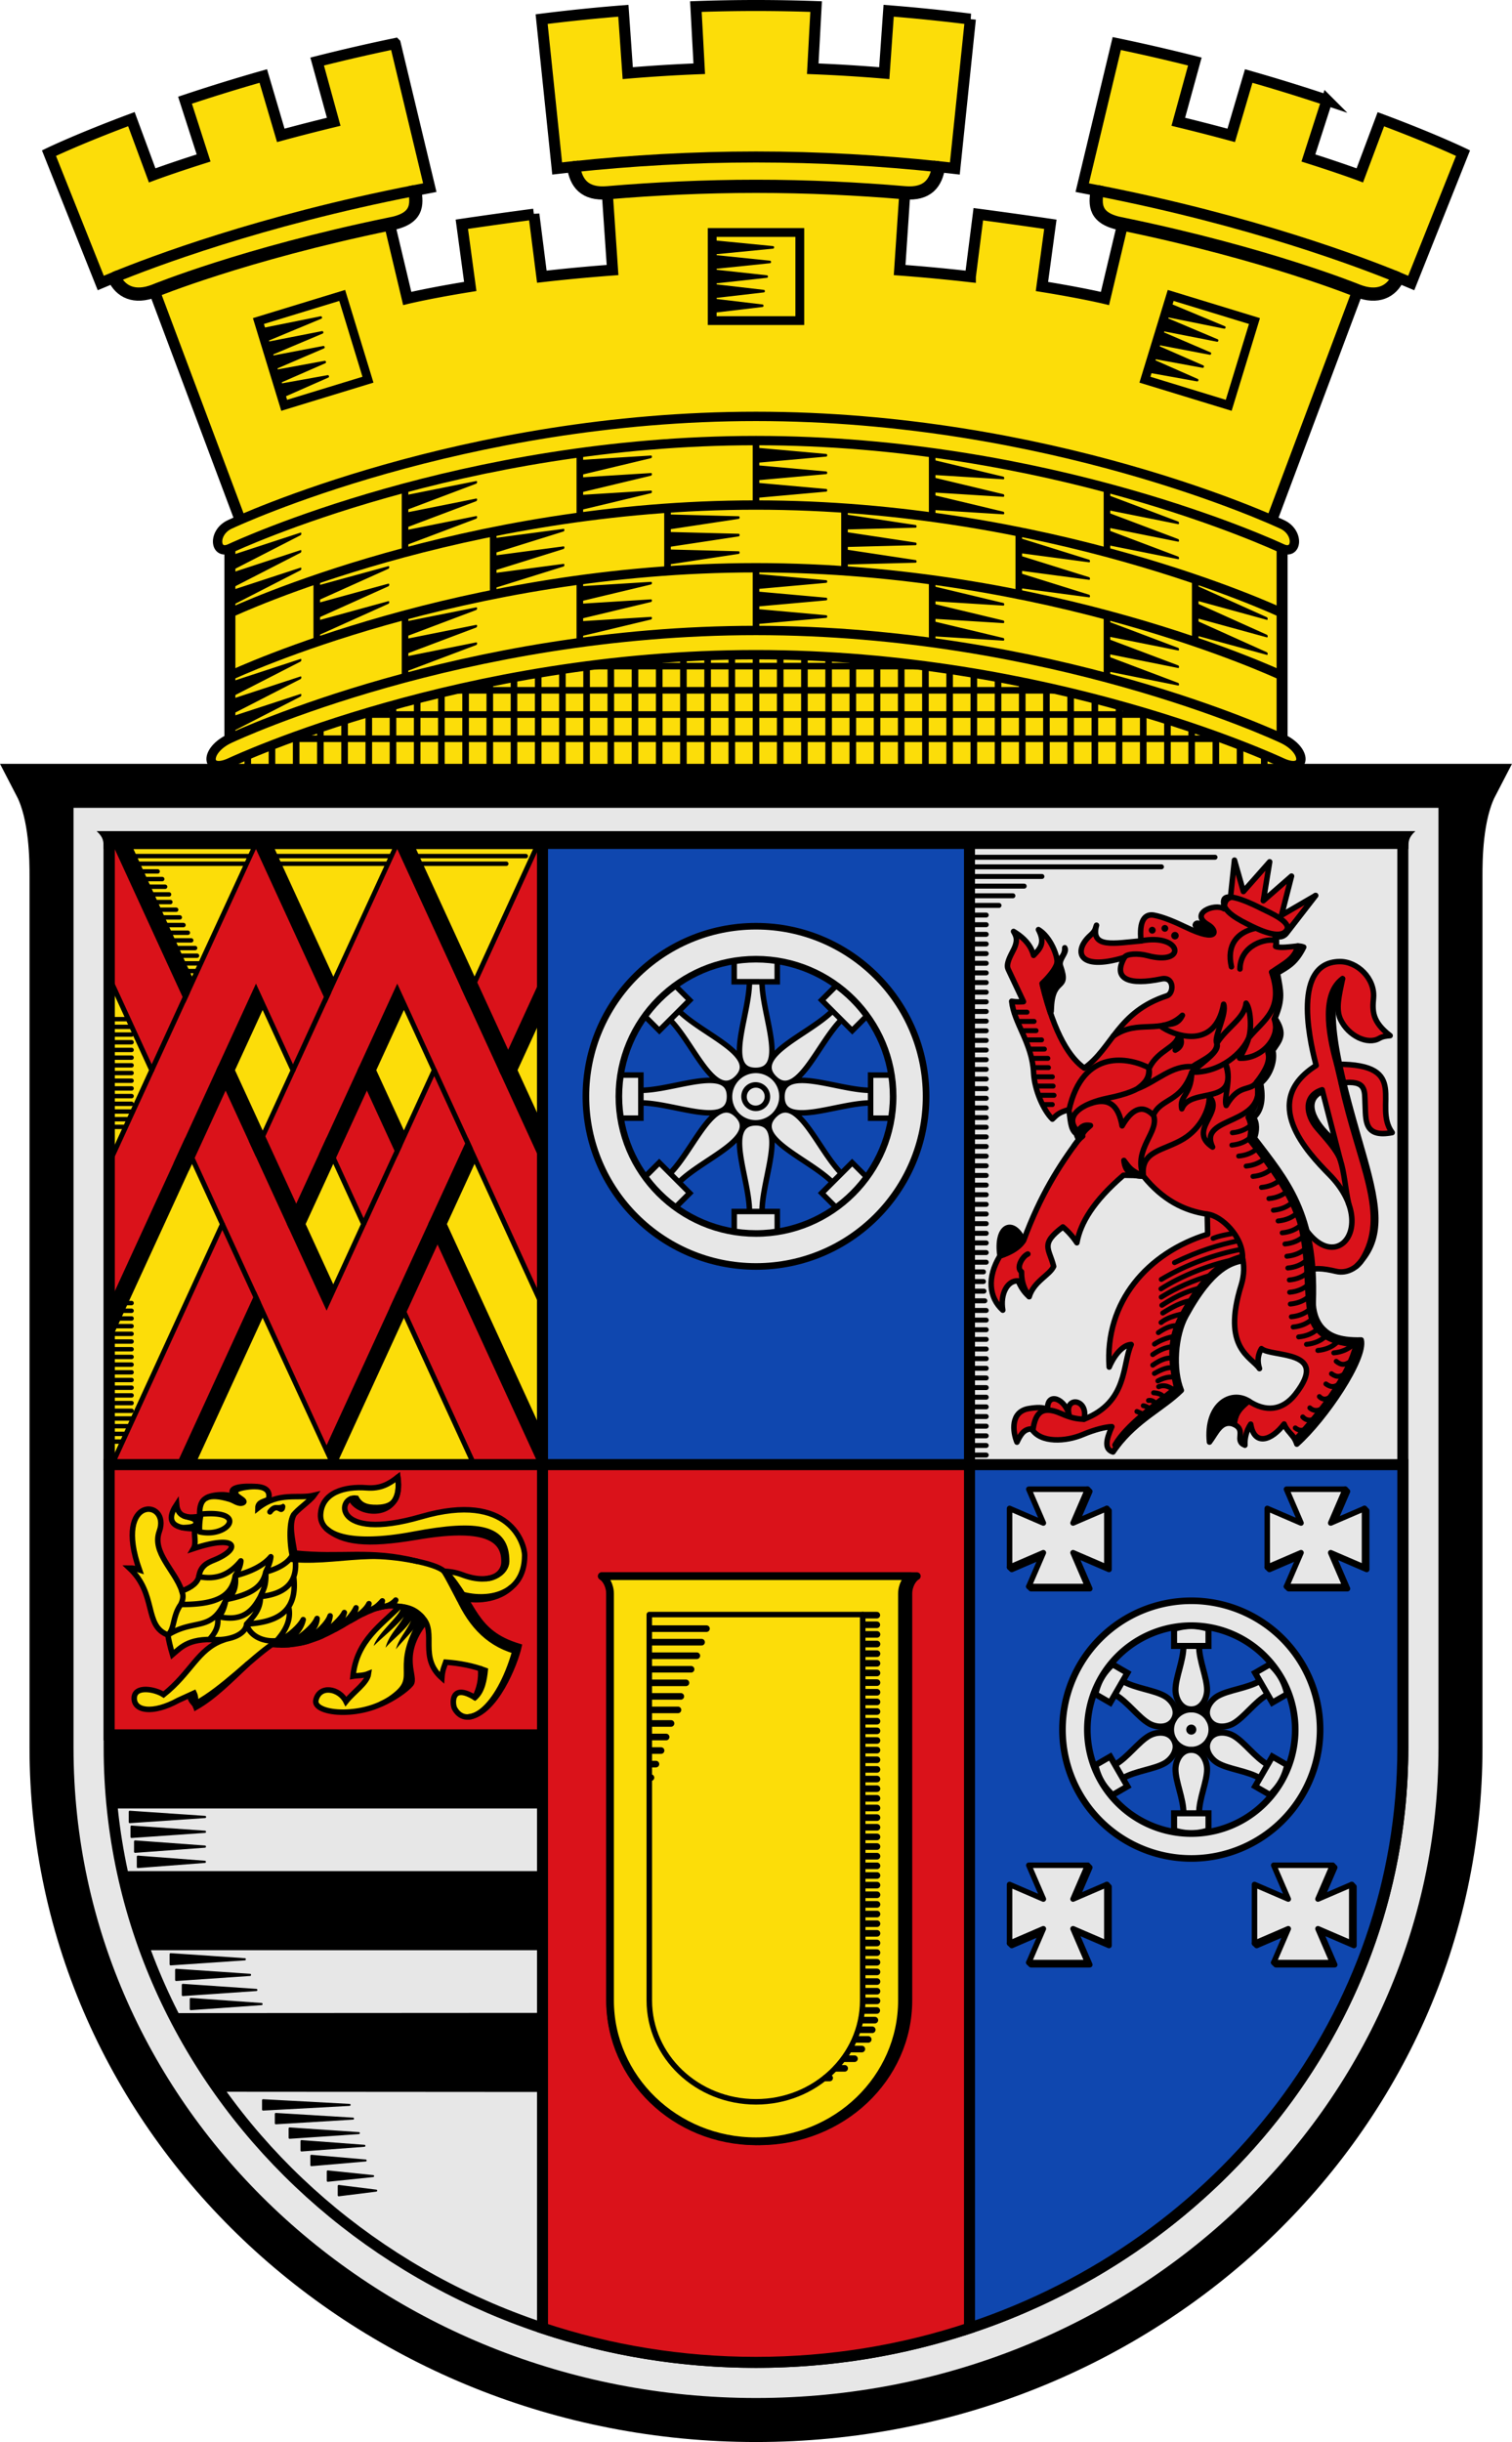 <svg xmlns="http://www.w3.org/2000/svg" xmlns:xlink="http://www.w3.org/1999/xlink" width="343.625" height="554.892"><path d="M177.155 41.87c-12.011 4.478-18.732 7.728-18.732 7.728l11.773 29.51 3.002-1.256c1.52 3.269 4.65 4.79 9.16 3.041l20.564 54.837-3.38 1.658v55.971h239.13v-55.97l-3.38-1.659 20.564-54.837c4.51 1.749 7.64.228 9.16-3.041l3.002 1.256 11.773-29.51s-6.699-3.24-18.673-7.705l-4.785 12.761s-4.213-1.588-11.687-3.956l4.227-13.128a412.838 412.838 0 0 0-17.79-5.498l-3.977 13.488a473.095 473.095 0 0 0-12.026-3.088l3.76-13.689a429.358 429.358 0 0 0-17.743-4.088l-7.853 32.742 3.409.66c-.496 3.166-.79 6.467 5.78 7.623l-4.018 16.905s-5.11-1.24-14.325-2.724l1.914-14.14s-6.831-1.02-16.375-2.286l-1.805 14.202a421.168 421.168 0 0 0-16.074-1.512l1.177-17.564c2.562.267 6.914.042 7.663-5.926 1.243.13 2.48.267 3.707.408l3.53-33.94a403.078 403.078 0 0 0-18.577-1.898l-.993 14.174a363.612 363.612 0 0 0-16.251-1l.763-14.122a377.999 377.999 0 0 0-27.324 0l.764 14.122c-5.49.213-10.916.553-16.252 1l-.993-14.174c-6.349.5-12.547 1.142-18.577 1.898l3.53 33.94c1.228-.141 2.464-.277 3.707-.408.749 5.968 5.1 6.193 7.684 5.923l1.198 17.56c-5.752.429-11.26.964-16.074 1.512l-1.805-14.203a1119.305 1119.305 0 0 0-16.375 2.286l1.914 14.14c-9.216 1.484-14.324 2.725-14.324 2.725l-4.019-16.905c6.57-1.157 6.234-4.45 5.738-7.616l3.41-.66-7.854-32.742a429.356 429.356 0 0 0-17.744 4.088l3.761 13.69a473.137 473.137 0 0 0-12.026 3.087l-3.977-13.488a412.84 412.84 0 0 0-17.79 5.498l4.227 13.128c-7.474 2.368-11.687 3.956-11.687 3.956z" style="display:inline;opacity:1;fill:#fcdd09;stroke:#000;stroke-width:2.5;stroke-linecap:butt;stroke-linejoin:miter;stroke-miterlimit:10;stroke-dasharray:none" transform="translate(-147.294 -14.8)"/><path d="M203.607 186.371v3.592m5.5-5.805v5.805m5.5-7.832v7.832m5.5-9.744v9.744m5.5-11.527v11.527m5.5-13.193v13.193m5.5-14.768v14.768m5.5-16.256v16.256m5.5-17.6v17.6m5.5-18.889v18.889m5.5-20.047v20.047m5.5-21.127v21.127m5.5-22.101v22.101m5.5-22.976v22.976m5.5-23.76v23.76m5.5-24.435v24.435m5.5-25.012v25.012m5.5-25.521v25.521m5.5-25.898v25.898m5.5-26.17v26.17m5.5-26.338v26.338m5.5-26.4v26.4m5.5-26.338v26.338m5.5-26.17v26.17m5.5-25.898v25.898m5.5-25.521v25.521m5.5-25.012v25.012m5.5-24.435v24.435m5.5-23.76v23.76m5.5-22.976v22.976m5.5-22.101v22.101m5.5-21.125v21.125m5.5-20.047v20.047m5.5-18.889v18.889m5.5-17.6v17.6m5.5-16.254v16.254m5.5-14.768v14.768m5.5-13.193v13.193m5.5-11.527v11.527m5.5-9.742v9.742m5.5-7.832v7.832m5.5-5.803v5.803m5.5-3.592v3.592m-153.682-23.804h76.364m-106.76 5.5h137.154m-157.879 5.5h178.604m-195.268 5.5h211.934" style="display:inline;opacity:1;fill:none;stroke:#000;stroke-width:1.5px" transform="translate(-147.294 -14.8)"/><path d="m200.366 172.94 15.218-7.808c.256-.132.273-.691 0-.602l-15.218 4.99c-.13.043-.25.134-.25.314v2.793c0 .18.129.375.25.313zm0 7.96 15.218-7.809c.256-.131.273-.69 0-.601l-15.218 4.99c-.13.043-.25.134-.25.314v2.793c0 .18.129.375.25.313zm0-3.98 15.218-7.809c.256-.13.273-.69 0-.6l-15.218 4.99c-.13.042-.25.133-.25.313v2.793c0 .18.129.375.25.313zm0-32.681 15.218-7.81c.256-.13.273-.69 0-.6l-15.218 4.99c-.13.043-.25.133-.25.313v2.793c0 .18.129.376.25.314zm0 7.96 15.218-7.81c.256-.13.273-.69 0-.6l-15.218 4.99c-.13.042-.25.133-.25.313v2.793c0 .18.129.375.25.313zm0-3.98 15.218-7.81c.256-.13.273-.69 0-.6l-15.218 4.99c-.13.042-.25.133-.25.313v2.793c0 .18.129.375.25.313zm218.811 3.037 16.018 4.39c.277.077.262-.482 0-.6l-16.018-7.21c-.124-.055-.25.134-.25.314v2.793c0 .18.119.277.25.313zm0 7.96 16.018 4.39c.277.076.262-.483 0-.6l-16.018-7.21c-.124-.056-.25.133-.25.313v2.794c0 .18.119.277.25.313zm0-3.98 16.018 4.39c.277.077.262-.483 0-.6l-16.018-7.21c-.124-.055-.25.134-.25.313v2.794c0 .18.119.277.25.313zm-199.64-3.98 16.017-7.21c.262-.117.277-.677 0-.6l-16.018 4.39c-.131.037-.25.134-.25.314v2.793c0 .18.126.369.25.313zm0 7.96 16.017-7.21c.262-.118.277-.677 0-.6l-16.018 4.39c-.131.036-.25.133-.25.313v2.794c0 .18.126.368.25.313zm0-3.98 16.017-7.21c.262-.117.277-.677 0-.6l-16.018 4.39c-.131.036-.25.134-.25.313v2.794c0 .18.126.369.25.313zm179.582 4.184 15.918 3.19c.282.057.269-.5 0-.601L399.119 156c-.127-.048-.25.133-.25.313v2.793c0 .18.117.286.25.313zm0 7.96 15.918 3.19c.282.056.269-.5 0-.601l-15.918-6.009c-.127-.048-.25.133-.25.313v2.794c0 .18.117.286.25.313zm0-3.98 15.918 3.19c.282.056.269-.5 0-.601l-15.918-6.009c-.127-.048-.25.134-.25.313v2.794c0 .18.117.286.25.313zm0-32.683 15.918 3.19c.282.057.269-.5 0-.6l-15.918-6.01c-.127-.047-.25.134-.25.314v2.793c0 .18.117.287.25.313zm0 7.96 15.918 3.19c.282.057.269-.5 0-.601l-15.918-6.008c-.127-.048-.25.133-.25.313v2.793c0 .18.117.286.25.313zm0-3.98 15.918 3.19c.282.057.269-.5 0-.601l-15.918-6.008c-.127-.048-.25.133-.25.313v2.793c0 .18.117.286.25.313zM239.594 159.42l15.918-6.01c.27-.101.282-.657 0-.6L239.594 156a.304.304 0 0 0-.25.314v2.793c0 .18.123.361.25.313zm0 7.96 15.918-6.01c.27-.101.282-.658 0-.601l-15.918 3.191a.304.304 0 0 0-.25.313v2.794c0 .18.123.36.25.313zm0-3.98 15.918-6.01c.27-.101.282-.658 0-.601l-15.918 3.191a.304.304 0 0 0-.25.313v2.794c0 .18.123.36.25.313zm0-32.683 15.918-6.01c.27-.1.282-.657 0-.6l-15.918 3.19a.304.304 0 0 0-.25.314v2.793c0 .18.123.361.25.313zm0 7.96 15.918-6.01c.27-.101.282-.657 0-.6l-15.918 3.19a.304.304 0 0 0-.25.314v2.793c0 .18.123.361.25.313zm0-3.98 15.918-6.01c.27-.1.282-.657 0-.6l-15.918 3.19a.304.304 0 0 0-.25.314v2.793c0 .18.123.361.25.313zm139.488 5.785 15.718 2.09c.285.039.275-.515 0-.6l-15.718-4.91c-.13-.04-.25.134-.25.314v2.793c0 .18.115.295.25.313zm0 7.96 15.718 2.09c.285.038.275-.515 0-.6l-15.718-4.91c-.13-.04-.25.134-.25.313v2.794c0 .18.115.295.25.313zm0-3.98 15.718 2.09c.285.039.275-.515 0-.6l-15.718-4.91c-.13-.04-.25.134-.25.314v2.793c0 .18.115.295.25.313zm-119.45-3.98 15.717-4.91c.275-.085.285-.638 0-.6l-15.718 2.09c-.135.019-.25.134-.25.314v2.793c0 .18.12.354.25.313zm0 7.96 15.717-4.91c.275-.085.285-.639 0-.6l-15.718 2.09c-.135.018-.25.134-.25.313v2.794c0 .18.12.353.25.313zm0-3.98 15.717-4.91c.275-.085.285-.639 0-.6l-15.718 2.09c-.135.018-.25.134-.25.314v2.793c0 .18.12.353.25.313zm99.761 6.96 15.918.991c.287.018.28-.534 0-.6l-15.918-3.81c-.132-.032-.25.133-.25.313v2.793c0 .18.114.305.25.313zm0 7.96 15.918.991c.287.018.28-.534 0-.601l-15.918-3.81c-.132-.031-.25.134-.25.313v2.794c0 .18.114.304.25.313zm0-3.98 15.918.991c.287.018.28-.534 0-.601l-15.918-3.81c-.132-.031-.25.134-.25.314v2.793c0 .18.114.304.25.313zm0-32.682 15.918.992c.287.018.28-.535 0-.601l-15.918-3.81c-.132-.032-.25.133-.25.313v2.793c0 .18.114.305.25.313zm0 7.96 15.918.991c.287.018.28-.534 0-.6l-15.918-3.81c-.132-.032-.25.133-.25.313v2.793c0 .18.114.305.25.313zm0-3.98 15.918.992c.287.018.28-.535 0-.602l-15.918-3.81c-.132-.03-.25.134-.25.314v2.793c0 .18.114.305.25.313zm-80.073 24.722 15.918-3.809c.28-.066.287-.619 0-.6l-15.918.99c-.135.008-.25.133-.25.313v2.793c0 .18.118.345.25.313zm0 7.96 15.918-3.809c.28-.067.287-.619 0-.601l-15.918.99c-.135.008-.25.134-.25.313v2.794c0 .18.118.344.25.313zm0-3.98 15.918-3.809c.28-.067.287-.619 0-.601l-15.918.99c-.135.009-.25.134-.25.314v2.793c0 .18.118.345.25.313zm0-32.682 15.918-3.808c.28-.067.287-.62 0-.601l-15.918.99c-.135.008-.25.133-.25.313v2.793c0 .18.118.345.25.313zm0 7.96 15.918-3.809c.28-.066.287-.619 0-.6l-15.918.99c-.135.008-.25.133-.25.313v2.793c0 .18.118.345.25.313zm0-3.98 15.918-3.808c.28-.067.287-.62 0-.602l-15.918.99c-.135.009-.25.134-.25.314v2.793c0 .18.118.345.25.313zm19.928 8.418 15.918-2.41c.284-.042.288-.593 0-.6l-15.918-.41c-.136-.002-.25.134-.25.314v2.793c0 .18.115.333.25.313zm0 7.96 15.918-2.41c.284-.043.288-.593 0-.6l-15.918-.41c-.136-.003-.25.134-.25.313v2.794c0 .18.115.333.25.313zm0-3.98 15.918-2.41c.284-.042.288-.593 0-.6l-15.918-.41c-.136-.002-.25.134-.25.314v2.793c0 .18.115.333.25.313zm40.217-3.98 15.919-.41c.288-.006.284-.557 0-.6l-15.919-2.41c-.134-.02-.25.134-.25.314v2.793c0 .18.114.317.25.313zm0 7.96 15.919-.41c.288-.007.284-.558 0-.6l-15.919-2.41c-.134-.02-.25.134-.25.313v2.794c0 .18.114.316.25.313zm0-3.98 15.919-.41c.288-.006.284-.558 0-.6l-15.919-2.41c-.134-.02-.25.134-.25.314v2.793c0 .18.114.316.25.313zm-20.108 9.552 15.718-1.409c.286-.026.286-.576 0-.601l-15.718-1.41c-.136-.011-.25.134-.25.314v2.793c0 .18.114.325.25.313zm0 7.96 15.718-1.41c.286-.025.286-.575 0-.6l-15.718-1.41c-.136-.012-.25.134-.25.314v2.793c0 .18.114.325.25.313zm0-3.98 15.718-1.41c.286-.025.286-.575 0-.6l-15.718-1.41c-.136-.012-.25.134-.25.314v2.793c0 .18.114.325.25.313zm0-32.665 15.718-1.41c.286-.025.286-.575 0-.6l-15.718-1.41c-.136-.012-.25.133-.25.313v2.793c0 .18.114.326.25.314zm0 7.96 15.718-1.41c.286-.026.286-.575 0-.601l-15.718-1.41c-.136-.011-.25.134-.25.314v2.793c0 .18.114.325.25.313zm0-3.98 15.718-1.41c.286-.025.286-.575 0-.601l-15.718-1.409c-.136-.012-.25.133-.25.313v2.793c0 .18.114.326.25.313z" style="opacity:1;fill:#000;stroke:none;stroke-width:.1;stroke-linecap:round;stroke-linejoin:round;stroke-miterlimit:10;stroke-dasharray:none" transform="translate(-147.294 -14.8)"/><path d="M438.653 168.337c-1.668-.761-52.72-24.528-119.546-24.528-66.826 0-117.878 23.767-119.546 24.528m0-14.252c1.667-.764 52.72-24.528 119.546-24.528 66.826 0 117.88 23.764 119.546 24.528" style="opacity:1;fill:none;stroke:#000;stroke-width:2.125;stroke-linecap:butt;stroke-linejoin:miter;stroke-miterlimit:10;stroke-dasharray:none" transform="translate(-147.294 -14.8)"/><path d="M239.345 140.31v-14.646m-20.058 34.989v-14.254m20.058 22.417v-14.252m20.037-4.685v-14.253m19.689 25.193v-14.253m0-14.253v-14.645m19.927 26.847v-14.253m99.871 10.049v-14.647m20.058 34.989v-14.254m-20.058 22.417v-14.252m-20.037-4.685v-14.253m-19.689 25.193v-14.253m0-14.253v-14.645m-19.927 26.847v-14.253m-20.109-.705v-14.644m0 43.15v-14.254" style="opacity:1;fill:none;stroke:#000;stroke-width:1.5;stroke-linecap:butt;stroke-linejoin:miter;stroke-miterlimit:10;stroke-dasharray:none" transform="translate(-147.294 -14.8)"/><path d="M438.653 139.44c-1.664-.768-52.72-24.527-119.546-24.527-66.826 0-117.882 23.759-119.546 24.527-3.51 1.62-3.988-3.688 0-5.5 1.669-.758 52.72-24.527 119.546-24.527 66.826 0 117.877 23.769 119.546 24.527 3.988 1.812 3.51 7.12 0 5.5zm-119.546 18.622c66.826 0 117.88 23.765 119.546 24.528 5.81 2.662 5.642 8.076 0 5.5-1.668-.76-52.72-24.528-119.546-24.528-66.826 0-117.878 23.767-119.546 24.528-5.642 2.576-5.81-2.838 0-5.5 1.667-.763 52.72-24.528 119.546-24.528z" style="opacity:1;fill:#fcdd09;stroke:#000;stroke-width:2.125;stroke-linecap:butt;stroke-linejoin:miter;stroke-miterlimit:10;stroke-dasharray:none" transform="translate(-147.294 -14.8)"/><g transform="translate(-147.294 -14.8)"><g id="a"><path d="M309.152 67.628h19.91v20.023h-19.91z" style="opacity:1;fill:none;stroke:#000;stroke-width:2;stroke-linecap:butt;stroke-linejoin:miter;stroke-miterlimit:10;stroke-dasharray:none"/><path d="m309.402 75.946 12.905-1.336c.286-.03.286-.54 0-.57l-12.905-1.337c-.135-.014-.25.127-.25.297v2.65c0 .17.115.31.25.296zm0 9.944 11.205-1.336c.285-.034.285-.537 0-.57l-11.205-1.337c-.135-.016-.25.127-.25.297v2.649c0 .17.115.313.25.297zm0-3.315 11.505-1.336c.286-.033.286-.537 0-.57l-11.505-1.336c-.135-.016-.25.126-.25.296v2.65c0 .17.115.312.25.296zm0-9.943 13.605-1.337c.286-.028.286-.542 0-.57l-13.605-1.336c-.135-.013-.25.126-.25.297v2.649c0 .17.115.31.25.297zm0 6.629 12.205-1.337c.285-.03.285-.538 0-.57l-12.205-1.336c-.135-.015-.25.126-.25.297v2.649c0 .17.115.312.25.297z" style="opacity:1;fill:#000;stroke:none;stroke-width:.1;stroke-linecap:round;stroke-linejoin:round;stroke-miterlimit:10;stroke-dasharray:none"/></g><use xlink:href="#a" width="100%" height="100%" transform="rotate(-17 324.912 422.71)"/><use xlink:href="#a" width="100%" height="100%" transform="rotate(17 313.403 423.384)"/></g><path d="M506.913-82.414c-8.278-3.398-33.193-12.897-68.376-19.75m-223.45 19.75c8.277-3.398 33.192-12.897 68.375-19.75m36.054-5.411c13.059-1.377 26.955-2.206 41.483-2.206 14.529 0 28.425.83 41.484 2.206" style="opacity:1;fill:none;stroke:#000;stroke-width:2.5;stroke-linecap:butt;stroke-linejoin:miter;stroke-miterlimit:10;stroke-dasharray:none" transform="matrix(-1 0 0 1 532.813 145.45)"/><path d="M506.909-82.398c-1.521 3.269-4.65 4.79-9.16 3.041 0 0-20.364-8.37-53.424-15.173-6.57-1.156-6.283-4.468-5.788-7.635M215.09-82.398c1.521 3.269 4.65 4.79 9.16 3.041 0 0 20.364-8.37 53.424-15.173 6.57-1.156 6.283-4.468 5.788-7.635m36.054-5.41c.553 3.694 2.486 6.364 7.663 5.926 10.765-.908 21.969-1.464 33.808-1.464 11.84 0 23.043.556 33.808 1.464 5.178.438 7.11-2.232 7.663-5.926" style="opacity:1;fill:none;stroke:#000;stroke-width:3;stroke-linecap:butt;stroke-linejoin:miter;stroke-miterlimit:10;stroke-dasharray:none" transform="matrix(-1 0 0 1 532.813 145.45)"/><path d="M479.209 193.36v218.574c0 84.816-71.978 152.757-160.102 152.757-88.123 0-160.103-67.941-160.103-152.757V193.359Zm-320.205.407v20.229c0-3.661 0-13.927-3.482-20.637H482.69c-3.482 6.71-3.482 16.976-3.482 20.637v-20.229" style="fill:#e7e7e7;stroke:#000;stroke-width:10;stroke-miterlimit:4;stroke-dasharray:none" transform="translate(-147.294 -14.8)"/><path d="M172.104 206.458h98.485V347.61h-98.485z" style="display:inline;fill:#fcdd09;stroke:none;stroke-width:2.5;stroke-miterlimit:4;stroke-dasharray:none" transform="translate(-147.294 -14.8)"/><path d="M187.448 230.222h4.19m-7.41-5.224h4.766m-4.765 1.742h5.76m-5.76 1.74h6.522m-6.522-5.223h3.925m-10.269-12.19h84.47m-84.47 1.742h5.24m-5.24 1.741h6.279m-6.279-5.224h88.9m-85.869 8.707h4.799m-4.799 1.741h5.097m-5.097 1.742h6.412m-6.412-5.224h3.904m2.628 15.672h4.621m-3.309 1.74h5.097m-5.097 1.742h5.097m-21.753 10.936h5.096m-5.096 1.748h5.096m-5.096 1.748h5.096m-5.096 1.749h5.096m-5.096 1.748h5.096m-5.096 1.748h5.096m-5.096 1.748h5.096m-5.096 1.749h5.096m-5.096 1.748h5.096m-5.096 1.748h5.096m-5.096 1.749h5.096m-5.096 1.748h5.096m-5.096 1.748h5.096m-5.096 1.748h5.096m-5.096 1.749h5.096m-5.096 41.78h5.096m-5.096 1.747h5.096m-5.096 1.749h5.096m-5.096 1.748h5.096m-5.096 1.748h5.096m-5.096 1.748h5.096m-5.096 1.749h5.096m-5.096 1.748h5.096m-5.096 1.748h5.096m-5.096 1.748h5.096m-5.096 1.749h5.096m-5.096 1.748h5.096m-5.096 1.748h5.096m-5.096 1.749h5.096m-5.096 1.748h5.096m-5.096 1.748h5.096m-5.096 1.748h5.096m-5.096-29.72h5.096m-5.096 31.469h5.096" style="opacity:1;fill:none;stroke:#000;stroke-width:1;stroke-linecap:round;stroke-linejoin:round;stroke-miterlimit:10;stroke-dasharray:none" transform="translate(-147.294 -14.8)"/><path d="m172.78 206.459-.676.31v7.5l14.556 31.708-4.271 9.302-9.262-20.174-1.023.471v2.694l9.046 19.707-9.046 19.707v2.693l1.023.47 9.262-20.173 4.271 9.303-14.556 31.705v18.496l.029.013 18.79-40.927 6.298 13.715-24.88 54.162 1.022.468h1.239l23.857-51.935 4.254 9.267-18.766 40.875 3.905 1.793h3.8l15.327-33.38 15.422 33.38h-2.44 3.8l.06-.127.743-.341-.292-.641 14.816-32.271 15.324 33.38h1.242l1.02-.468-16.35-35.61 4.272-9.302 20.836 45.38h4.263l.895-.41v-6.928l-21.73-47.33 6.283-13.681 14.425 31.422 1.022-.47v-2.692l-14.211-30.956 4.273-9.304 9.723 21.181.215-.1v-18.009l-5.674-12.361 5.674-12.358V227.95l-.346-.158-9.592 20.893-4.271-9.305 14.209-30.945v-1.823l-.332-.152h-1.237l-13.876 30.225-13.875-30.225h-4.271l-13.942 30.28-13.903-30.28h-4.263l-13.967 30.23-13.88-30.23zm31.173 7.244 4.272 9.305-11.791 25.68-4.272-9.303zm32.139.05 4.244 9.247-11.795 25.688-4.246-9.254zm8.506 18.534 6.283 13.684-4.274 9.306-6.283-13.681zm-32.11.008 6.303 13.729-4.271 9.3-6.303-13.726zm26.6 11.996 6.281 13.684-6.281 13.681-6.283-13.683zm-32.11.004 6.303 13.725-6.283 13.678-6.3-13.723zm45.14 4.373 4.27 9.303-4.273 9.307-4.271-9.303zm-64.22.004 4.272 9.303-4.272 9.305-4.271-9.303zm32.131.047 4.248 9.254-4.271 9.305-4.25-9.258zm26.578 11.951 4.27 9.303-6.281 13.682-4.272-9.303zm-32.09.045 4.253 9.258-6.282 13.682-4.252-9.262zm14.024 6.545 6.283 13.684-4.271 9.302-6.283-13.683zm-32.107.002 6.298 13.72-4.271 9.302-6.299-13.717zm26.6 11.998 6.28 13.682-6.28 13.682-6.282-13.684zm13.027 4.38 4.271 9.302-4.271 9.303-4.272-9.303zm-32.09.038 4.252 9.264-4.272 9.303-4.254-9.266zm26.582 11.961 4.27 9.303-14.817 32.271-11.791-25.681 4.271-9.303 6.284 13.682-.918 1.998 2.044.937 1.84-4.006 4.188-1.922-1.653-3.6z" style="color:#000;opacity:1;fill:#000;stroke:none;stroke-miterlimit:10;-inkscape-stroke:none" transform="translate(-147.294 -14.8)"/><path d="M172.104 206.459v29.115l10.285 22.403-10.285 22.402v30.592l17.308-37.7 9.031 19.672-25.097 54.666h14.043l18.076-39.37 16.055 34.966 16.054-34.969 18.076 39.373h14.045l-25.1-54.668 9.034-19.671 16.96 36.943v-30.59l-9.939-21.648 9.94-21.649V206.46h-.332l-16.63 36.22-16.054-34.966-16.054 34.967-16.053-34.967-16.055 34.969-16.63-36.223zm33.363 31.844 9.031 19.672-9.033 19.673-9.031-19.671 4.25-9.257zm32.107 0 9.031 19.672-9.03 19.671-9.032-19.671zM221.52 273.27l9.033 19.671-9.033 19.674-9.032-19.672z" style="opacity:1;fill:#da121a;stroke:none;stroke-width:.1;stroke-linecap:butt;stroke-linejoin:miter;stroke-miterlimit:10;stroke-dasharray:none" transform="translate(-147.294 -14.8)"/><path d="m261.073 258.897 3.521-1.616-9.097-19.817-3.521 1.617zm-7.353 17.269-8.221-17.904.971-.584 8.273 18.018zm-40.793 17.737 3.521-1.616-9.097-19.817-3.521 1.617zm-7.353 17.269-8.221-17.904.971-.584 8.273 18.018zm23.338-54.005 3.521 1.617-9.097 19.816-3.522-1.617zm16.06 34.957 3.52 1.616-9.097 19.817-3.521-1.617zm-48.108-35.086 3.522 1.617-10.16 22.13-3.521-1.617zm40.872 17.56-8.221 17.904.971.584 8.273-18.018zm-16.178-34.7-8.22 17.905.971.583 8.272-18.018zm-32.107 0-8.22 17.905.97.583 8.273-18.018z" style="color:#000;fill:#000;stroke-miterlimit:10;-inkscape-stroke:none" transform="translate(-147.294 -14.8)"/><g style="display:inline"><path d="M172.104 411.933c0 77.131 65.815 139.659 147.003 139.659 81.188 0 147.003-62.528 147.003-139.66V206.459H172.104Z" style="display:inline;fill:none;stroke:#000;stroke-width:2.5" transform="translate(-147.294 -14.8)"/><path d="M172.104 206.458h98.485V347.61h-98.485z" style="fill:none;stroke:#000;stroke-width:2.5;stroke-miterlimit:4;stroke-dasharray:none" transform="translate(-147.294 -14.8)"/><path d="M367.625 543.806c57.348-19.042 98.485-70.893 98.485-131.873V347.61H270.59V206.458h97.035z" style="display:inline;opacity:1;fill:#0f47af;stroke:#000;stroke-width:2.5" transform="translate(-147.294 -14.8)"/><path d="M270.59 543.806c15.189 5.044 31.516 7.786 48.517 7.786 17.001 0 33.328-2.742 48.518-7.786V347.61h-97.036zm0-196.196h-98.486v61.396h98.485z" style="display:inline;fill:#da121a;stroke:#000;stroke-width:2.5" transform="translate(-147.294 -14.8)"/><path d="M465.36 207.715c0-.841 0-1.48.062-2.057h-292.63c.063.577.061 1.216.061 2.057h-2c-.01-1.743-.022-2.62-1.601-4.057h299.71c-1.578 1.438-1.59 2.314-1.602 4.057z" style="color:#000;fill:#000;stroke:none;stroke-width:.1;stroke-miterlimit:4;stroke-dasharray:none" transform="translate(-147.294 -14.8)"/></g><g style="display:inline;stroke-width:1.023"><path d="M317.608 237.81c0 7.628-6.202 20.145 1.5 20.145 7.7 0 1.498-12.517 1.498-20.145m3.625 0v-6.431h-10.247v6.431zm-25.508 8.66c5.646 5.393 10.526 18.433 15.97 13.231 5.446-5.201-8.204-9.863-13.85-15.257m2.563-2.448-4.761-4.548-7.246 6.922 4.76 4.548zm-11.628 23.353c7.985 0 21.088 5.924 21.088-1.432s-13.103-1.432-21.088-1.432m0-3.462h-6.733v9.789h6.733zm9.065 24.367c5.646-5.393 19.296-10.055 13.85-15.257-5.444-5.202-10.324 7.838-15.97 13.232m-2.563-2.448-4.761 4.548 7.246 6.921 4.76-4.548zm24.446 11.107c0-7.628 6.202-20.145-1.499-20.145-7.7 0-1.499 12.517-1.499 20.145m-3.624 0v6.432h10.247v-6.432zm25.507-8.66c-5.645-5.393-10.526-18.433-15.97-13.231-5.446 5.202 8.205 9.864 13.85 15.257m-2.562 2.448 4.76 4.548 7.246-6.921-4.76-4.548zm11.627-23.353c-7.985 0-21.088-5.924-21.088 1.432s13.103 1.432 21.088 1.432m0 3.463h6.733v-9.79h-6.733zm-9.065-24.368c-5.645 5.394-19.296 10.056-13.85 15.257 5.444 5.202 10.325-7.838 15.97-13.231m2.563 2.448 4.761-4.548-7.246-6.922-4.76 4.548zm-20.979 16.88a2.783 2.659 0 0 1-3.936 0 2.783 2.659 0 0 1 0-3.76 2.783 2.659 0 0 1 3.936 0 2.783 2.659 0 0 1 0 3.76zm2.445 2.335a6.241 5.962 0 0 1-8.826 0 6.241 5.962 0 0 1 0-8.432 6.241 5.962 0 0 1 8.826 0 6.241 5.962 0 0 1 0 8.432z" style="opacity:1;fill:#e7e7e7;stroke:#000;stroke-width:1.279;stroke-miterlimit:4;stroke-dasharray:none" transform="rotate(-45 220.462 417.09) scale(.955 1)"/><path d="M319.107 225.262c-21.349 0-38.656 17.307-38.656 38.656 0 21.35 17.307 38.656 38.656 38.656 21.35 0 38.657-17.307 38.657-38.656 0-21.35-17.307-38.656-38.657-38.656zm0 7.492c17.212 0 31.165 13.952 31.164 31.164 0 17.21-13.953 31.162-31.164 31.162-17.21 0-31.163-13.951-31.164-31.162 0-17.212 13.953-31.164 31.164-31.164z" style="opacity:1;fill:#e7e7e7;stroke:#000;stroke-width:1.5;stroke-miterlimit:4;stroke-dasharray:none" transform="matrix(1 0 0 1 -147.294 -14.8)"/></g><path d="m427.844 210.25-.906 8.469c-1.094.425-1.345 1.034-1.438 2.594-2.223-1.363-8.005 1.086-3.625 3.625 2.086 1.209 2.491 4.187-5.031.562-2.544-1.226-5.25-2.368-7.301-2.746-2.069-.382-3.414 1.222-2.934 5.84-5.952.523-11.59 1.78-10.12-3.557-.303.694-.156 1.199-1.348 2.254-3.973 3.514-2.985 8.318 7.69 5.06-2.833 5.078 1.292 6.371 8.417 4.883 2.939-.613 2.907 3.292 1.217 3.846-11.19 3.67-12.324 11.823-18.738 16.418-3.055-2.099-6.78-7.33-9.59-19.225 1.612-1.45 3.203-3.539 3.386-4.628.24-1.422-1.474-5.987-4.226-7.614 1.643 3.117.313 4.364-1.106 5.856-.512-1.915-1.749-3.756-4.552-5.436.74 1.246 1.083 2.233-.33 4.795-1.709 3.249-.9 3.607-.577 4.463l3.16 6.695c-.895.037-1.664.107-2.675-.088.51 4.94 4.646 9.518 4.97 16.184.193 3.954 2.278 8.641 4.282 10.594 1.034-.994 1.413-1.486 3.719-2.157.41 2.006.254 4.423 1.687 5.47.162.4.26.78.563 1.312-4.533 6.126-8.667 12.613-12.47 22.843-.982 1.676-2.965 2.796-5.445 3.641-2.95 4.856-2.478 9.452.665 12.297-.632-3.653 1.046-6.814 3.5-6.656.554 1.302 1.282 2.54 2.5 3.593 1.115-3.542 4.64-4.862 5.562-6.875-1.003-4.104-3.163-5.01 2.094-8.968 1.153.96 2.283 2.22 3.187 3.593.798-4.507 3.805-9.505 10.594-15.343 1.673.026 3.42.032 4.531.218 4.38 5.416 9.289 7.868 14.5 8.625l.094 4.563c-13.694 4.234-23.427 15.451-22.375 30.187 1.19-2.813 3.166-5.079 5-5.125-2.061 4.36-.669 13.084-10.734 16.97 1.176-4.737-4.717-5.396-3.319-.721-.81-3.939-5.153-5.689-4.949-1.48-1.02-.573-2.483-.499-4.22-.222-4.288.684-3.713 5.305-2.74 7.635.686-1.416 1.447-3.034 3.347-3.006 2.003 3.247 7.754 2.93 11.685 1.254 2.602-1.108 5.227-1.74 6.533-1.762-1.362 3.078-1.727 5.131.266 5.747l.768-1.092-.326-.494c2.503-4.397 8.923-8.959 13.99-13.067-1.88-8.289-1.008-12.292 1.4-16.707 6.137-11.25 10.8-12.18 13.533-13.097.489 2.05.472 4.274-.234 6.542-4.49 14.418 2.357 16.278 4.156 18.97-.586-1.786-.307-3.246.438-4.532 2.443 2.025 15.695.137 7.718 10.344-3 3.84-6.846 4.035-10.593 1.562-2.901 2.276-3.052 3.574-3.313 5.313 2.889 1.391-.108 3.72 2.438 4.718-.072-1.632.302-3.231 1.312-4.78.833 5.09 4.78 3.7 7.594-.032.531 1.41 1.628 2.194 2.594 3.531 6.31-6.849 11.966-14.39 13.812-21.593-3.516-.195-6.308-1.043-8.222-2.81-2.22-2.046-2.641-4.472-2.965-13.69 1.16-1.08 3.705-.813 6.593-.125 2.545.605 4.848-.95 5.829-2.506 6.546-10.386-.67-21.662-4.672-40.307 5.855-.73 5.29 1.764 5.44 4.725.185 3.676-.346 7.8 6.153 6.556-4.56-6.101 4.546-15.615-12.593-15.531-2.177-7.736-3.245-16.121 1.312-19.437-.813 3.876-1.569 6.903-.467 9.244 1.797 3.816 6.23 5.854 8.834 4.297.692-.414 1.588-.538 2.446-.604-4.13-3.187-4.04-5.642-3.782-8.531.4-4.46-3.687-8.354-7.697-8.299-11.62.16-6.098 20.591-5.334 23.611-12.912 8.167-2.066 19.648 3.012 24.8 12.26 12.437-.444 25.493-7.762 7.982-1.647-3.942-4.515-8.674-10.406-15.938.467-1.843.489-3.63-.281-5.062 2.665-3.407 2.284-5.677 1.968-8.063 1.853-2.388 3.12-4.724 2.532-6.594 1.539-2.903 2.197-5.367 1.406-7.687 1.765-3.778.503-7.593-.563-10.656 2.865-2.02 5.182-2.942 5.926-5.924-1.537.143-4.095.546-5.05.08.239-.963.063-1.818-.25-2.719 1.393.21 2.341-.009 3.062-.875 1.967-2.363 4.126-5.248 6.281-7.969l-7.75 4.5 2.281-8.906-6.406 5.594 1.438-8.844-5.969 6.75zm19.931 52.176 4.067 15.777c-.853-2.198-3.094-4.6-5.21-7.062-2.6-3.029-3.146-7.372 1.143-8.715z" style="opacity:1;fill:#da121a;stroke:#000;stroke-width:1.25;stroke-linecap:round;stroke-linejoin:round;stroke-miterlimit:10;stroke-dasharray:none" transform="translate(-147.294 -14.8)"/><path d="m406.83 337.025 8.64-6.806m14.195-28.959c-2.29.505-6.74 1.348-12.877 12.598-2.408 4.415-2.954 12.12-1.026 16.863-4.25 4.172-9.962 6.588-14.75 12.914m54.572-41.135c5.948-5.928 5.137-12.766 1.687-24.925-4.319-15.219-10.268-34.243-4.865-40.387m3.705 82.355c-.642 3.925-2.59 7.385-4.396 10.896m-7.902-35.557c1.153 6.115 1.355 11.893 1.649 17.703m-13.057-39.172-.229-4.653m4.89-22.603c.956 2.22.605 4.702-.52 7.338m4.183 87.207c.769.872 1.074 1.572 1.29 2.239 6.519-5.82 15.679-19.502 14.632-23.66-5.328.136-7.333-1.19-8.665-2.522-1.725-1.725-2.299-4.398-2.242-6.087.677-20.121-5.944-27.519-13.368-37.298.6-1.578.649-3.48-.2-4.614 2.431-2.063 1.994-5.768 1.616-7.841 2.383-1.904 3.34-5.575 2.755-7.424 1.57-2.293 2.983-3.659.52-7.338 1.842-4.497 1.326-5.966.542-10.264 2.583-1.489 4.246-2.414 5.975-5.88-.298-.135-.759-.24-1.346-.25m8.16 44.116c-5.044-4.33-6.7-8.97-2.883-10.933m-1.234-44.665-6.675 8.657c-.656.775-1.512.802-2.393.729.193.614.274 1.074.116 2.16" style="opacity:1;fill:none;stroke:#000;stroke-width:1.25;stroke-linecap:round;stroke-linejoin:round;stroke-miterlimit:10;stroke-dasharray:none" transform="translate(-147.294 -14.8)"/><path d="m451.094 256.625 1 4.25m-.252 17.328c1.049 3.281 1.154 6.512 1.964 10.144m-9.462 15.466c-.354-6.038-1.157-10.972-2.688-14.125m-18.554-62.884c-1.359-.679-3.404-2.915-4.075-2.038-.694.908 2.706 1.359 4.075 2.038zm2.297-7.377c.407-2.382 7.482 1.273 8.476 1.76 2.294 1.126 7.018 3.146 5.813 5-1.327 2.041-5.594.225-8-.968-2.706-1.34-6.718-3.284-6.29-5.792zm11.902 9.123c-2.137-.674-8.157.942-8.209 6.43m3.487-9.253c-4.205.934-6.547 3.853-5.42 8.745m-45.971 74.965c-.944-1.614-1.757-2.926-1.737-5.646-1.353-.922.262-3.572 1.436-4.044m1.119 40.099c.497-2.945 1.252-6.158 6.527-3.805 2.11.941 3.633 1.216 5.108 1.24m12.967-108.687c9.37-1.793 10.506 5.78 1.454 3.344-2.092-.564-4.767-.45-5.232.413m26.85 68.165c.06-4.75-4.804-9.503-8.024-9.829m-27.597-24.716c5.143-2.286 7.418-.08 8.253 4.654 2.035-3.56 4.478-5.15 7.094-2.414 1.688-3.95 6.296-2.788 8.737-9.786-.155 5.345-2.908 5.36-2.268 8.325 2.015-5.13 13.218-.323 9.88-10.382 1.636 3.019-.455 8.056.214 9.632 2.967-5.135 5.45-3.033 6.969-5.375 2.513 10.206-13.574 7.532-10.066 14.815-5.798-3.795 2.694-7.928-.73-11.446.003 3.12-2.082 7.233-5.796 9.536-4.549 2.82-9.95 2.646-9.19 8.532-2.251.022-4.118-.563-4.441-3.58 1.288 1.72 1.568 2.305 4.441 3.58-2.442-6.297 3.807-10.059 2.25-13.954m-19.185-.999c3.15-14.355 13.888-11.952 18.258-9.639 2.108-4.228 6.188-4.475 6.758-7.57.573 1.012 1.077 2.533-.854 3.52l.539-2.31m-21.572 21.844c-.288-.669.95-1.677 1.76-2.407-1.693-.328-2.219.495-2.88 1.336m44.836-25.726c1.255 4.971-3.452 9.336-8.051 9.086.852-1.53 1.67-3.059 2.06-4.588-1.31 3.214-6.28 7.948-12.932 7.77 3.127-2.74 6.416-4.858 5.692-6.555.222 2.562-3.574 3.897-5.581 5.318-4.592-.389-8.054 3.313-12.507 5.016 1.65-1.195 2.932-2.49 2.607-4.906.641 2.92-.758 5.295-9.22 7.01-5.783 1.173-11.353 4.243-5.784 8.646-.755.621-1.268 1.206-1.99 2.239m44.952-39.506c2.855 8.63-1.793 10.763-5.237 14.968.74-2.238.423-6.7-.592-7.906-.36 3.513-4.325 5.411-6.648 9.12-.782-1.264 2.326-6.638 1.543-8.886-1.99 10.815-11.709 6.98-14.312 4.985 1.557-.758 3.671.204 4.944-2.463-4.845 4.626-9.987.7-15.722 4.734" style="opacity:1;fill:none;stroke:#000;stroke-width:1.25;stroke-linecap:round;stroke-linejoin:round;stroke-miterlimit:10;stroke-dasharray:none" transform="translate(-147.294 -14.8)"/><path d="M409.932 226.17a.776.776 0 0 1-.777.776.776.776 0 0 1-.776-.777.776.776 0 0 1 .776-.776.776.776 0 0 1 .777.776zm5.24 1.237a.851.851 0 0 1-.852.851.851.851 0 0 1-.851-.851.851.851 0 0 1 .851-.852.851.851 0 0 1 .852.852zm-2.376-1.658a.769.769 0 0 1-.768.769.769.769 0 0 1-.769-.769.769.769 0 0 1 .769-.768.769.769 0 0 1 .768.768z" style="opacity:1;fill:#000;stroke:none;stroke-width:1.25;stroke-linecap:round;stroke-linejoin:round;stroke-miterlimit:10" transform="translate(-147.294 -14.8)"/><path d="M384.161 238.274c2.25-2.192 3.182-3.698 3.361-4.63.078-.57 1.88-1.515 1.756-3.485.654 1.102-1.535 2.63-.967 4.174 2.035 5.773-1.738 2.259-2.074 9.289-.05 1.053-.008.986-.205 1.354-.985-2.968-1.796-6.037-1.87-6.702zm-4.278 58.428c-2.273-5.143-6.36-3.513-5.32 3.486 2.106-.741 4.056-1.614 5.32-3.486zm51.21 36.454c-4.098-2.565-9.774.853-8.923 9.32 1.502-1.95 2.66-5.243 5.613-4.016.23-2.623 1.426-3.806 3.31-5.304z" style="opacity:1;fill:#000;stroke:#000;stroke-width:1.25;stroke-linecap:round;stroke-linejoin:round;stroke-miterlimit:10;stroke-dasharray:none" transform="translate(-147.294 -14.8)"/><path d="M368.226 224.916h3.204m-3.204 50.397h3.204m-3.204 56.97h3.204m-3.204-120.514h43.032m-43.032 2.191h15.86m-15.86 2.192h11.829m-11.829 2.19h9.266m-9.266 2.192h6.11m-6.11 2.191h3.204m-3.204 4.382h3.204m-3.204 2.192h3.204m-3.204 2.19h3.204m-3.204 2.192h3.204m-3.204 2.191h3.204m-3.204 2.191h3.204m-3.204 2.191h3.204m-3.204 2.192h3.204m-3.204 2.19h3.204m-3.204 2.192h3.204m-3.204 2.191h3.204m-3.204 2.191h3.204m-3.204 2.191h3.204m-3.204 2.192h3.204m-3.204 2.19h3.204m-3.204 2.192h3.204m-3.204 2.191h3.204m-3.204 2.191h3.204m-3.204 2.191h3.204m-3.204 2.192h3.204m-3.204 2.19h3.204m-3.204 2.192h3.204m-3.204 4.382h3.204m-3.204 2.191h3.204m-3.204 2.191h3.204m-3.204 2.192h3.204m-3.204 2.19h3.204m-3.204 2.192h3.204m-3.204 2.191h3.204m-3.204 2.191h3.204m-3.204 2.191h3.204m-3.204 2.192h3.204m-3.204 2.19h3.204m-3.204 2.192h3.204m-3.204 2.191h2.579m-2.579 2.191h2.579m-2.579 2.191h2.688m-2.688 2.192h2.891m-2.89 2.19h3.203m-3.204 2.192h3.204m-3.204 2.191h3.204m-3.204 2.191h3.204m-3.204 2.191h3.204m-3.204 2.192h3.204m-3.204 2.19h3.204m-3.204 2.192h3.204m-3.204 2.191h3.204m-3.204 4.382h3.204m-3.204 2.192h3.204m-3.204 2.19h3.204m-3.204 2.192h3.204m-3.204 2.191h3.204m-3.204-133.66h55.204M368.226 345.43h3.204m34.242-9.899c.583.222 1.507.612 2.258 1.008m-.805-2.328c.69.135 1.303.48 2.11 1.258m-.93-2.438c.637-.139 1.19.152 2.101.969m-.937-2.727c1.22.089 2.126.444 2.515 1.352m-1.367-2.734c1.441-.569 2.408.1 3.32.609m-3.492-1.914c1.205-.678 2.668-1.076 3.93-.805m-4.734-.89c1.958-1.118 3.283-1.478 4.265-1.266m-4.633-.633c2.13-1.493 3.418-1.669 4.54-1.64m-4.547-.758c1.796-1.244 3.041-1.598 4.336-1.797m-3.946-.578c1.607-1.063 3.195-1.5 4.781-1.844m-3.89-.766c1.883-1.306 3.364-1.731 4.594-1.539m-3.985-.757c1.122-.938 3.04-1.612 5.125-2.005m-4.742-.152c2.195-1.398 4.227-2.44 6.313-2.836m-6.508 1.07c3.883-2.522 6.438-3.335 8.728-3.953m-8.869 2.102c3.628-2.25 7.344-3.792 11.177-4.953m-11.24 3.078c4.745-3.04 11.02-5.42 15.841-6.48m2.326-2.496c-5.655 1.089-12.056 3.238-18.096 6.828m17.35-8.737c-4.176.841-8.704 2.209-14.35 4.924m13.32-6.64c-1.576.28-3.16.548-4.554 1.132m-44.218-49.304h3.547m-2.672 2.099h3.125m-2.157 2.1h3.407m-2.657 2.098h3.297m-2.422 2.1h3.204m-2.829 2.099h2.97m-2.845 2.1h3.735m-3.422 2.098h3.594m-2.907 2.1h3.11m-2.314 2.099h1.922m-8.11-20.992h2.36m60.977 94.468c1.048.854 1.973.642 2.951-.169m-1.256-2.326c.905 1.005 2.117.851 2.942.285m-1.337-2.347c.998.913 2.19.643 2.957 0m-.785-2.562c1.042 1.088 2.214.44 2.94-.36m-1.456-2.515c1.246.916 2.151.69 3.129-.094m-1.863-2.219c1.245.917 2.151.69 3.128-.094m-2.048-2.735c1.188.99 2.106.819 3.129.095m-3.687-2.01c1.787-.166 3.225-.827 4.198-1.701m-7.823 1.154c1.787-.166 3.225-.826 4.198-1.701m-6.776.31c1.786-.165 3.225-.826 4.198-1.7m-5.98.013c1.787-.166 3.225-.827 4.199-1.701m-5.448-.549c1.786-.166 3.224-.827 4.198-1.701m-4.605-.627c1.787-.166 3.225-.827 4.199-1.701m-4.433-1.19c1.787-.166 3.225-.826 4.198-1.7m-4.354-.971c1.786-.167 3.224-.827 4.198-1.702m-4.276-1.095c1.786-.166 3.224-.827 4.198-1.702m-4.53-1.016c1.787-.166 3.225-.827 4.199-1.702m-4.42-.972c1.787-.166 3.225-.827 4.199-1.701m-4.64-1.083c1.786-.166 3.224-.827 4.198-1.701m-4.818-.84c1.787-.167 3.225-.827 4.199-1.702m-5.127-.994c1.787-.166 3.225-.827 4.199-1.701m-5.281-.73c1.786-.166 3.224-.827 4.198-1.701m-5.215-.95c1.787-.167 3.225-.827 4.199-1.702m-5.878-.84c1.786-.166 3.224-.826 4.198-1.701m-6.143-.795c1.787-.167 3.225-.827 4.199-1.702m-5.746-.64c1.787-.167 3.225-.828 4.199-1.702m-5.9-.575c1.787-.166 3.225-.827 4.198-1.701m-5.745-.796c1.787-.166 3.225-.827 4.199-1.701m-4.088-1.105c1.786-.166 3.224-.827 4.198-1.702" style="opacity:1;fill:none;stroke:#000;stroke-width:1.125;stroke-linecap:round;stroke-linejoin:round;stroke-miterlimit:10;stroke-dasharray:none" transform="translate(-147.294 -14.8)"/><g style="display:inline"><path d="M250.979 376.623c6.028 2.31 15.556 1.228 15.556-8.441 0-2.312-3.203-14.637-23.511-8.75-20.376 5.905-19.105-4.895-14.739-4.2.88 1.577 2.244 2.184 4.855 2.1 3.837-.122 5.087-2.082 4.566-6.899-2 1.562-3.903 2.68-7.092 2.44-5.01-.38-10.1 1.046-10.458 5.94-.356 4.875 6.82 7.324 21.063 4.625 14.99-2.842 21.237-1.55 21.218 6.156-.006 2.402-3.45 5.57-10.106 3.027-1.55-.593-3.098-.753-4.144-.808-1.863-1.825-11.096-3.498-16.702-3.379-5.8.124-11.501 1.202-17.541.72-.867-2.983-1.028-8.228.004-10.01.678-1.17 3.804-3.272 4.725-4.574-3.62.872-7.963-.896-12.772 2.917.014-1.503 1.51-1.43 2.43-2.033.615-2.402-1.467-3.22-4.95-2.74-2.128.293-3.233.785-2.209 1.944.405.457 2.09 1.215 1.37 1.591-.954.5-2.115-.55-3.089-.805-4.68-1.37-7.062-.636-6.766 3.899-2.097.34-4.995.599-5.26-2.696-2.934 4.463.055 5.502 4.11 5.524-.178 1.606.406 3.372-.265 4.508 10.145-3.38 10.97.093 4.552 2.652-1.54.614-2.953 1.392-3.314 3.58-.237 1.433-1.57 2.552-3.89 3.402-1.532-4.684-6.849-8.743-5.126-13.523 2.664-7.39-10.612-8.448-4.508 8.75-1.036-.328-1.248-.447-2.298-.442 6.355 5.947 3.23 13.125 8.75 15.203.17 1.03.54 2.73 1.061 4.464 2.07-1.752 3.886-4.071 11.447-3.27-5.749 2.09-7.22 7.4-13.48 12.374-2.085-1.331-6.593-2.063-6.673.751-.084 2.947 4.14 3.753 10.032.53l3.58-1.635c.359.738.335 1.422.354 2.387 6.222-3.386 12.421-10.025 17.324-13.435 13.505 1.342 19.602-10.146 29.035-8.662-3.925 4.126-9.755 7.6-10.606 15.865.902-.163 2.265-.058 3.535-.574-.291 2.122-3.355 4.084-5.126 6.32-1.513-3.046-6.102-3.82-6.85-.221-.59 3.262 11.417 4.235 18.03-1.194 5.623-4.442-.861-6.075 6.276-17.589 3.174 3.428-.944 8.957 4.331 13.656.126-1.785.536-2.572.884-3.58 3.158.23 6.168.803 8.972 1.857-.206 2.003-.64 4.744-2.343 6.187-5.557-3.405-5.157 1.524-4.596 2.519 2.78 4.928 9.928.182 13.7-13.082-6.65-1.96-10.51-6.706-13.346-13.346z" style="opacity:1;fill:#fcdd09;stroke:#000;stroke-width:1.25;stroke-linecap:round;stroke-linejoin:miter;stroke-miterlimit:10;stroke-dasharray:none" transform="translate(-147.294 -14.8)"/><path d="M203.558 392.917c-3.903 3.666-7.642 7.491-11.714 9.798-.308-1.023-1.833-1.649-1.032-2.864m30.547-31.242-7.125-.156m27.841 1.112c-10.97-2.737-17.176-.725-27.804-1.874-.49-3.091-1.359-6.356-.227-8.695m26.143 35.598c.169 1.518-.083 2.65-.453 3.672m-5.711 3.666c2.856-1.22 5.697-3.29 6.652-4.451 1.36-1.656-2.928-6.304 3.185-14.097m11.361 17.148c1.019-2.15 1.492-4.122 1.294-6.556m-5.859-18.757c4.086 8.541 9.062 13.295 14.219 14.281m-11.249 15.452c6.248-.556 10.801-12.338 11.615-16.045-10.501-3.16-9.974-9.638-16.584-16.948m14.784 3.567c-3.778 3.53-9.862 2.91-11.04 2.296m5.48-4.318c2.432-.218 3.9-1.802 3.954-3.705.16-5.659-4.788-8.306-19.878-5.73-11.534 1.97-16.865 1.155-20.415-1.859m16.164-11.777c1.466 9.527-8.787 9.027-10.672 4.928m-32.795-.2c1.023-.73 5.475-1.356 7.257.475-4.146-3.273 1.723-3.19 4.046-3.044" style="opacity:1;fill:none;stroke:#000;stroke-width:1.25;stroke-linecap:round;stroke-linejoin:miter;stroke-miterlimit:10;stroke-dasharray:none" transform="translate(-147.294 -14.8)"/><path d="M238.53 379.246a.625.625 0 0 0-.69.555c-.037.343.134.623.477.66-.31 1.571-5.432 5.747-6.088 8.342 2.253-2.221 5.127-4.441 6.833-6.644-1.183 2.241-3.444 4.21-4.149 7.049 1.876-2.145 4.49-4.005 5.797-6.178-.994 2.399-2.777 4.017-3.44 6.527 1.821-2.24 4.125-4.315 5.593-6.786a.625.625 0 0 0 .95-.812c-1.351-1.577-2.935-2.46-5.284-2.713zm-26.942-22.758c-.671.474-1.39.201-1.934.33-.529.126-.999.479-1.521 1.162a.625.625 0 0 0 .992.758c.421-.551.687-.668.854-.713.166-.044.265-.014.44.067.089.04.184.095.308.154.123.059.287.151.576.12.289-.033.567-.293.668-.507.1-.213.135-.414.166-.677a.625.625 0 0 0-.55-.694z" style="color:#000;opacity:1;fill:#000;stroke:none;stroke-linecap:round;stroke-linejoin:round;stroke-miterlimit:10;-inkscape-stroke:none" transform="translate(-147.294 -14.8)"/><path d="M248.188 371.813c.87 1.298 2.369 4.327 3.562 6.512m-38.868 1.558c.688 2.985-.746 5.528-2.733 7.745-3.457.295-6.177-1.35-6.824-3.787-.08 2-3.14 3.947-8.457 3.492 1.438-1.557 2.248-3.185 1.834-5.251m17.34-9.007c1.019 8.595-4.597 10.348-10.717 10.766 1.568-1.712 3.206-3.374 3.154-6.26-1.79 3.368-4.137 5.847-9.81 4.503.783-.11 1.454-1.308 1.987-3.834-3.271 7.586-6.98 4.19-13.217 8.051 1.592-1.357 1.016-4.205 2.938-6.921m26.021-10.193c.518 4.717-1.737 7.743-7.92 8.394.723-1.724 1.341-2.45 1.21-5.581-.588 2.804-2.482 5.005-9.032 6.25 1.664-.932 2.43-2.807 2.094-5.406-.749 4.669-4.174 6.578-12.373 6.536.737-1.507.47-2.433.244-3.067m25.095-8.07c-.969 1.67-2.977 2.922-6.029 3.757.492-1.073 1.063-2.317 1.157-3.469-1.693 2.029-4.596 3.419-8.094 4.313.7-1.089 1.246-2.37 1.281-3.375-2.554 3.12-5.515 4.374-9.547 3.579m16.599 15.419c3.226-1.27 6.149-3.808 7.115-5.646-.659 2.879-2.966 4.33-4.946 5.743l1.768-.064c2.445-1.754 5.329-3.685 6.33-5.94-.132 2.284-2.214 3.818-3.774 5.552a14.503 14.503 0 0 0 1.789-.441c1.792-1.932 4.212-3.618 4.954-5.712-.346 2.488-1.655 3.711-2.915 4.998l1.018-.425c2.178-1.965 4.397-3.863 5.123-5.317-.418 1.462-1.009 2.702-2.033 3.775.944-.541 1.324-.727 1.823-1.032.984-1.212 2.104-2.266 2.873-3.824-.334 1.536-.794 1.948-1.313 2.93l1.243-.703c1.11-.987 2.337-1.812 3.01-3.165-.212.955-.704 1.573-1.358 2.302.556-.258 1.158-.593 1.769-.8.848-.691 1.02-.368 2.627-2.133-.124.802-.471 1.154-.997 1.576.542-.129 1.133-.293 1.566-.341 1.108-.159 2.067-.949 2.47-1.42l-.742 1.292m-43.504-20.82c-.294 1.248-.397 2.592-.337 4.017 6.51 1.467 11.249-5.053.337-4.018zm-4.29 3.056c2.374-.022 3.113-.36 3.146-1.084.047-1.009-1.102-1.05-2.698-1.545" style="opacity:1;fill:none;stroke:#000;stroke-width:1.25;stroke-linecap:round;stroke-linejoin:round;stroke-miterlimit:10;stroke-dasharray:none" transform="translate(-147.294 -14.8)"/></g><path d="m177.199 432.442 16.695-1.165c.286-.02.286-.477 0-.497l-16.695-1.164c-.136-.01-.25.11-.25.259v2.308c0 .149.114.268.25.259zm.806 3.37 15.878-1.165c.286-.02.286-.476 0-.497l-15.877-1.164c-.136-.01-.25.11-.25.258v2.309c0 .148.114.268.25.259zm.63 3.458 15.237-1.165c.286-.022.286-.475 0-.497l-15.237-1.164c-.135-.01-.25.11-.25.259v2.308c0 .149.115.27.25.259zm-1.834-10.198 17.115-1.165c.286-.019.286-.477 0-.496l-17.115-1.165c-.135-.009-.25.11-.25.259v2.308c0 .149.115.268.25.259zm13.866 42.493 16.087-1.147c.287-.02.287-.468 0-.489l-16.087-1.146c-.135-.01-.25.108-.25.255v2.272c0 .146.115.264.25.255zm-1.812-3.204 16.717-1.147c.287-.02.287-.47 0-.489l-16.717-1.146c-.135-.01-.25.108-.25.255v2.272c0 .146.115.264.25.255zm-1.513-3.425 16.794-1.147c.286-.02.286-.47 0-.489l-16.794-1.146c-.136-.01-.25.108-.25.255v2.272c0 .146.114.264.25.255zm-1.249-3.547 16.86-1.146c.287-.02.287-.47 0-.49l-16.86-1.146c-.135-.01-.25.109-.25.255v2.272c0 .147.114.264.25.255zm29.74 42.284 14.286-1.064c.286-.021.286-.433 0-.454l-14.286-1.065a.235.235 0 0 0-.25.237v2.11c0 .136.114.246.25.236zm2.243 3.337 12.33-1.064c.286-.025.286-.43 0-.455l-12.33-1.064a.234.234 0 0 0-.25.236v2.11c0 .136.114.249.25.237zm3.734 3.546 10.276-1.064a.227.227 0 0 0 0-.454l-10.276-1.064c-.135-.014-.25.1-.25.236v2.11c0 .136.115.25.25.236zm2.486 3.304 8.508-1.064a.228.228 0 0 0 0-.455l-8.508-1.064c-.135-.017-.25.1-.25.237v2.11c0 .135.115.253.25.236zm-11.16-13.07 15.723-1.065c.287-.02.287-.435 0-.454l-15.722-1.064a.236.236 0 0 0-.25.236v2.11c0 .136.114.246.25.237zM210 497.497l17.535-1.064c.286-.018.286-.437 0-.454l-17.535-1.065a.236.236 0 0 0-.25.237v2.11c0 .135.115.244.25.236zm-2.906-3.116 19.656-1.064c.287-.015.287-.439 0-.454l-19.656-1.064a.237.237 0 0 0-.25.236v2.11c0 .136.115.244.25.236z" style="opacity:1;fill:#000;stroke:none;stroke-width:.1;stroke-linecap:round;stroke-linejoin:round;stroke-miterlimit:10;stroke-dasharray:none" transform="translate(-147.294 -14.8)"/><path d="M172.104 408.256v3.678c0 4.485.246 8.915.681 13.293h97.805v-16.971zm3.056 32.213c1.263 5.8 2.937 11.457 4.932 16.97h90.498v-16.97zm95.43 32.213-83.856.05a137.87 137.87 0 0 0 10.196 16.87l73.66.05z" style="fill:#000;fill-opacity:1;fill-rule:evenodd;stroke:#000;stroke-width:1;stroke-linecap:butt;stroke-linejoin:miter;stroke-miterlimit:10;stroke-dasharray:none;stroke-opacity:1" transform="translate(-147.294 -14.8)"/><path d="M355.658 372.94h-71.602c.904.496 1.92 2.08 1.92 4.01v92.377c0 17.69 15.169 32.03 33.881 32.03s33.881-14.34 33.881-32.03v-92.378c0-1.928 1.016-3.513 1.92-4.01z" style="opacity:1;fill:none;stroke:#000;stroke-width:1.75;stroke-linejoin:round;stroke-miterlimit:10;stroke-dasharray:none" transform="translate(-147.294 -14.8)"/><path d="M354.158 372.94h-70.102c.885.496 1.88 2.08 1.88 4.01v92.377c0 17.69 14.85 32.03 33.171 32.03 18.32 0 33.172-14.34 33.172-32.03v-92.378c0-1.928.994-3.513 1.88-4.01z" style="display:inline;opacity:1;fill:#fcdd09;stroke:#000;stroke-width:1.75;stroke-linejoin:round;stroke-miterlimit:10;stroke-dasharray:none" transform="translate(-147.294 -14.8)"/><path d="m343.356 381.67-.003 87.692c0 12.718-10.856 23.028-24.246 23.028-13.39 0-24.246-10.31-24.246-23.028l-.002-87.692z" style="opacity:1;fill:none;stroke:#000;stroke-width:1.25;stroke-linejoin:round;stroke-miterlimit:10" transform="translate(-147.294 -14.8)"/><path d="M343.606 432.191h2.997m-2.997 2.191h2.997m-2.997 4.382h2.997m-2.997-52.587h2.997m-2.997 2.191h2.997m-2.997 2.192h2.997m-2.997 2.19h2.997m-2.997 2.192h2.997m-2.997 2.19h2.997m-2.997 2.192h2.997m-2.997 2.191h2.997m-2.997 2.191h2.997m-2.997 2.191h2.997m-2.997 2.192h2.997m-2.997 2.19h2.997m-2.997 2.192h2.997m-2.997 2.191h2.997m-2.997 2.191h2.997m-2.997 2.191h2.997m-2.997 2.191h2.997m-2.997 2.192h2.997m-2.997 2.19h2.997m-2.997 2.192h2.997m-2.997 2.19h2.997m-2.997 6.574h2.997m-2.997 4.383h2.997m-2.997 2.19h2.997m-2.997 2.192h2.997m-2.997 2.191h2.997m-2.997 2.191h2.997m-2.997 2.191h2.997m-2.997 2.191h2.997m-2.997 2.191h2.997m-2.997 2.192h2.997m-2.997 2.19h2.997m-2.997 2.192h2.997m-2.997 2.191h2.997m-2.997 2.191h2.997m-2.997 2.191h2.997m-3.175 2.191h3.126m-3.486 2.192h3.048m-3.594 2.19h3m-3.813 2.192h2.907m-4.032 2.19h2.58m-3.986 2.192h2.313m-4.141 2.191h1.907m-4.314 2.191h.908m7.755-102.983h2.96m-3.203-2.191h3.204m-51.458 6.147h11.634m-11.634 3.077h10.557m-10.557 3.078h9.247m-9.247 3.078h8.08m-8.08 3.078h6.914m-6.914 3.078h6.268m-6.268 3.077h4.688m-4.688 3.078h3.576m-3.576 3.078h2.427m-2.427 3.078h1.26m-1.26 3.078h.13m-.13-33.856h12.746" style="opacity:1;fill:none;stroke:#000;stroke-width:1.5;stroke-linecap:round;stroke-linejoin:round;stroke-miterlimit:10;stroke-dasharray:none" transform="translate(-147.294 -14.8)"/><g transform="translate(-147.294 -14.8)"><path d="m424.993 407.805-4.564 1.384 1.083 4.645-3.481-3.26-3.481 3.26 1.083-4.645-4.564-1.384 4.564-1.385-1.083-4.644 3.48 3.26 3.482-3.26-1.083 4.644z" style="opacity:1;fill:#000;stroke:none;stroke-width:.1;stroke-linecap:round;stroke-linejoin:miter;stroke-miterlimit:10;stroke-dasharray:none"/><circle cx="417.906" cy="407.938" r="4.599" style="opacity:1;fill:#e7e7e7;stroke:#000;stroke-width:1.375;stroke-linecap:round;stroke-linejoin:miter;stroke-miterlimit:10;stroke-dasharray:none" transform="translate(.125 -.125)"/><circle cx="417.906" cy="407.938" r="1.145" style="opacity:1;fill:#000;stroke:none;stroke-width:1.5;stroke-linecap:round;stroke-linejoin:miter;stroke-miterlimit:10;stroke-dasharray:none" transform="translate(.125 -.125)"/><path d="M416.136 388.808c0 3.35-1.818 7.16-1.818 9.995 0 1.846 1.122 4.411 3.588 4.412 2.465 0 3.588-2.564 3.588-4.41 0-2.835-1.818-6.645-1.818-9.996m-5.68-3.91s2.038-.638 3.91-.638c1.872 0 3.911.637 3.911.637v3.9h-7.822zm-13.43 14.952c2.9 1.675 5.292 5.155 7.746 6.572 1.6.923 4.382 1.233 5.615-.901 1.234-2.135-.426-4.39-2.025-5.313-2.455-1.417-6.663-1.748-9.565-3.423m-6.228 2.964s.467-2.085 1.404-3.706c.936-1.621 2.507-3.068 2.507-3.068l3.378 1.95-3.911 6.774zm6.231 19.1c2.902-1.676 7.111-2.007 9.565-3.424 1.6-.923 3.26-3.177 2.027-5.313-1.232-2.136-4.014-1.825-5.613-.902-2.455 1.417-4.846 4.896-7.747 6.572m-.547 6.875s-1.572-1.447-2.508-3.068c-.936-1.622-1.403-3.706-1.403-3.706l3.377-1.95 3.912 6.774zm19.668 4.16c0-3.35 1.818-7.16 1.818-9.995 0-1.846-1.123-4.41-3.588-4.412-2.466 0-3.588 2.564-3.588 4.41 0 2.835 1.817 6.645 1.817 9.996m5.682 3.911s-2.04.638-3.912.638c-1.872 0-3.91-.638-3.91-.638v-3.9h7.822zm13.43-14.953c-2.902-1.675-5.293-5.154-7.748-6.572-1.599-.923-4.381-1.233-5.615.902-1.233 2.134.427 4.389 2.026 5.312 2.454 1.417 6.663 1.748 9.565 3.424m6.228-2.965s-.468 2.085-1.404 3.706c-.936 1.622-2.508 3.069-2.508 3.069l-3.377-1.95 3.91-6.775zm-6.232-19.1c-2.902 1.676-7.11 2.007-9.565 3.424-1.599.923-3.259 3.178-2.027 5.313 1.232 2.136 4.015 1.826 5.614.902 2.454-1.417 4.845-4.896 7.747-6.571m.547-6.876s1.571 1.447 2.507 3.068c.936 1.622 1.404 3.706 1.404 3.706l-3.378 1.95-3.911-6.774z" style="opacity:1;fill:#e7e7e7;stroke:#000;stroke-width:1.375;stroke-linecap:round;stroke-linejoin:miter;stroke-miterlimit:10;stroke-dasharray:none" transform="rotate(-60 417.973 407.712)"/><path d="M418.031 378.537a29.276 29.276 0 0 0-29.275 29.276 29.276 29.276 0 0 0 29.275 29.275 29.276 29.276 0 0 0 29.276-29.276 29.276 29.276 0 0 0-29.276-29.275zm0 5.656a23.619 23.619 0 0 1 23.62 23.62 23.619 23.619 0 0 1-23.62 23.619 23.619 23.619 0 0 1-23.619-23.62 23.619 23.619 0 0 1 23.62-23.619z" style="opacity:1;fill:#e7e7e7;stroke:#000;stroke-width:1.5;stroke-linecap:round;stroke-linejoin:miter;stroke-miterlimit:10;stroke-dasharray:none"/></g><g transform="translate(-147.294 -14.8)"><use xlink:href="#b" width="100%" height="100%" transform="translate(-58.559)"/><g id="b"><path d="m443.47 368.114-7.678 3.31-.5-.5m4.37 4.369.499.5h13.368l-3.31-7.679 7.679 3.31v-13.368l-.5-.5m-7.179 3.81 3.31-7.679-.5-.5" style="opacity:1;fill:none;stroke:#000;stroke-width:1.25;stroke-linecap:round;stroke-linejoin:round;stroke-miterlimit:10;stroke-dasharray:none"/><path d="m439.661 353.188 3.31 7.678-7.679-3.31v13.368l7.679-3.31-3.31 7.679h13.368l-3.31-7.678 7.679 3.31v-13.369l-7.678 3.31 3.31-7.678z" style="opacity:1;fill:#e7e7e7;stroke:#000;stroke-width:1.25;stroke-linecap:round;stroke-linejoin:round;stroke-miterlimit:10;stroke-dasharray:none"/></g><use xlink:href="#b" width="100%" height="100%" transform="translate(-58.559 85.448)"/><use xlink:href="#b" width="100%" height="100%" transform="translate(-2.898 85.448)"/></g></svg>